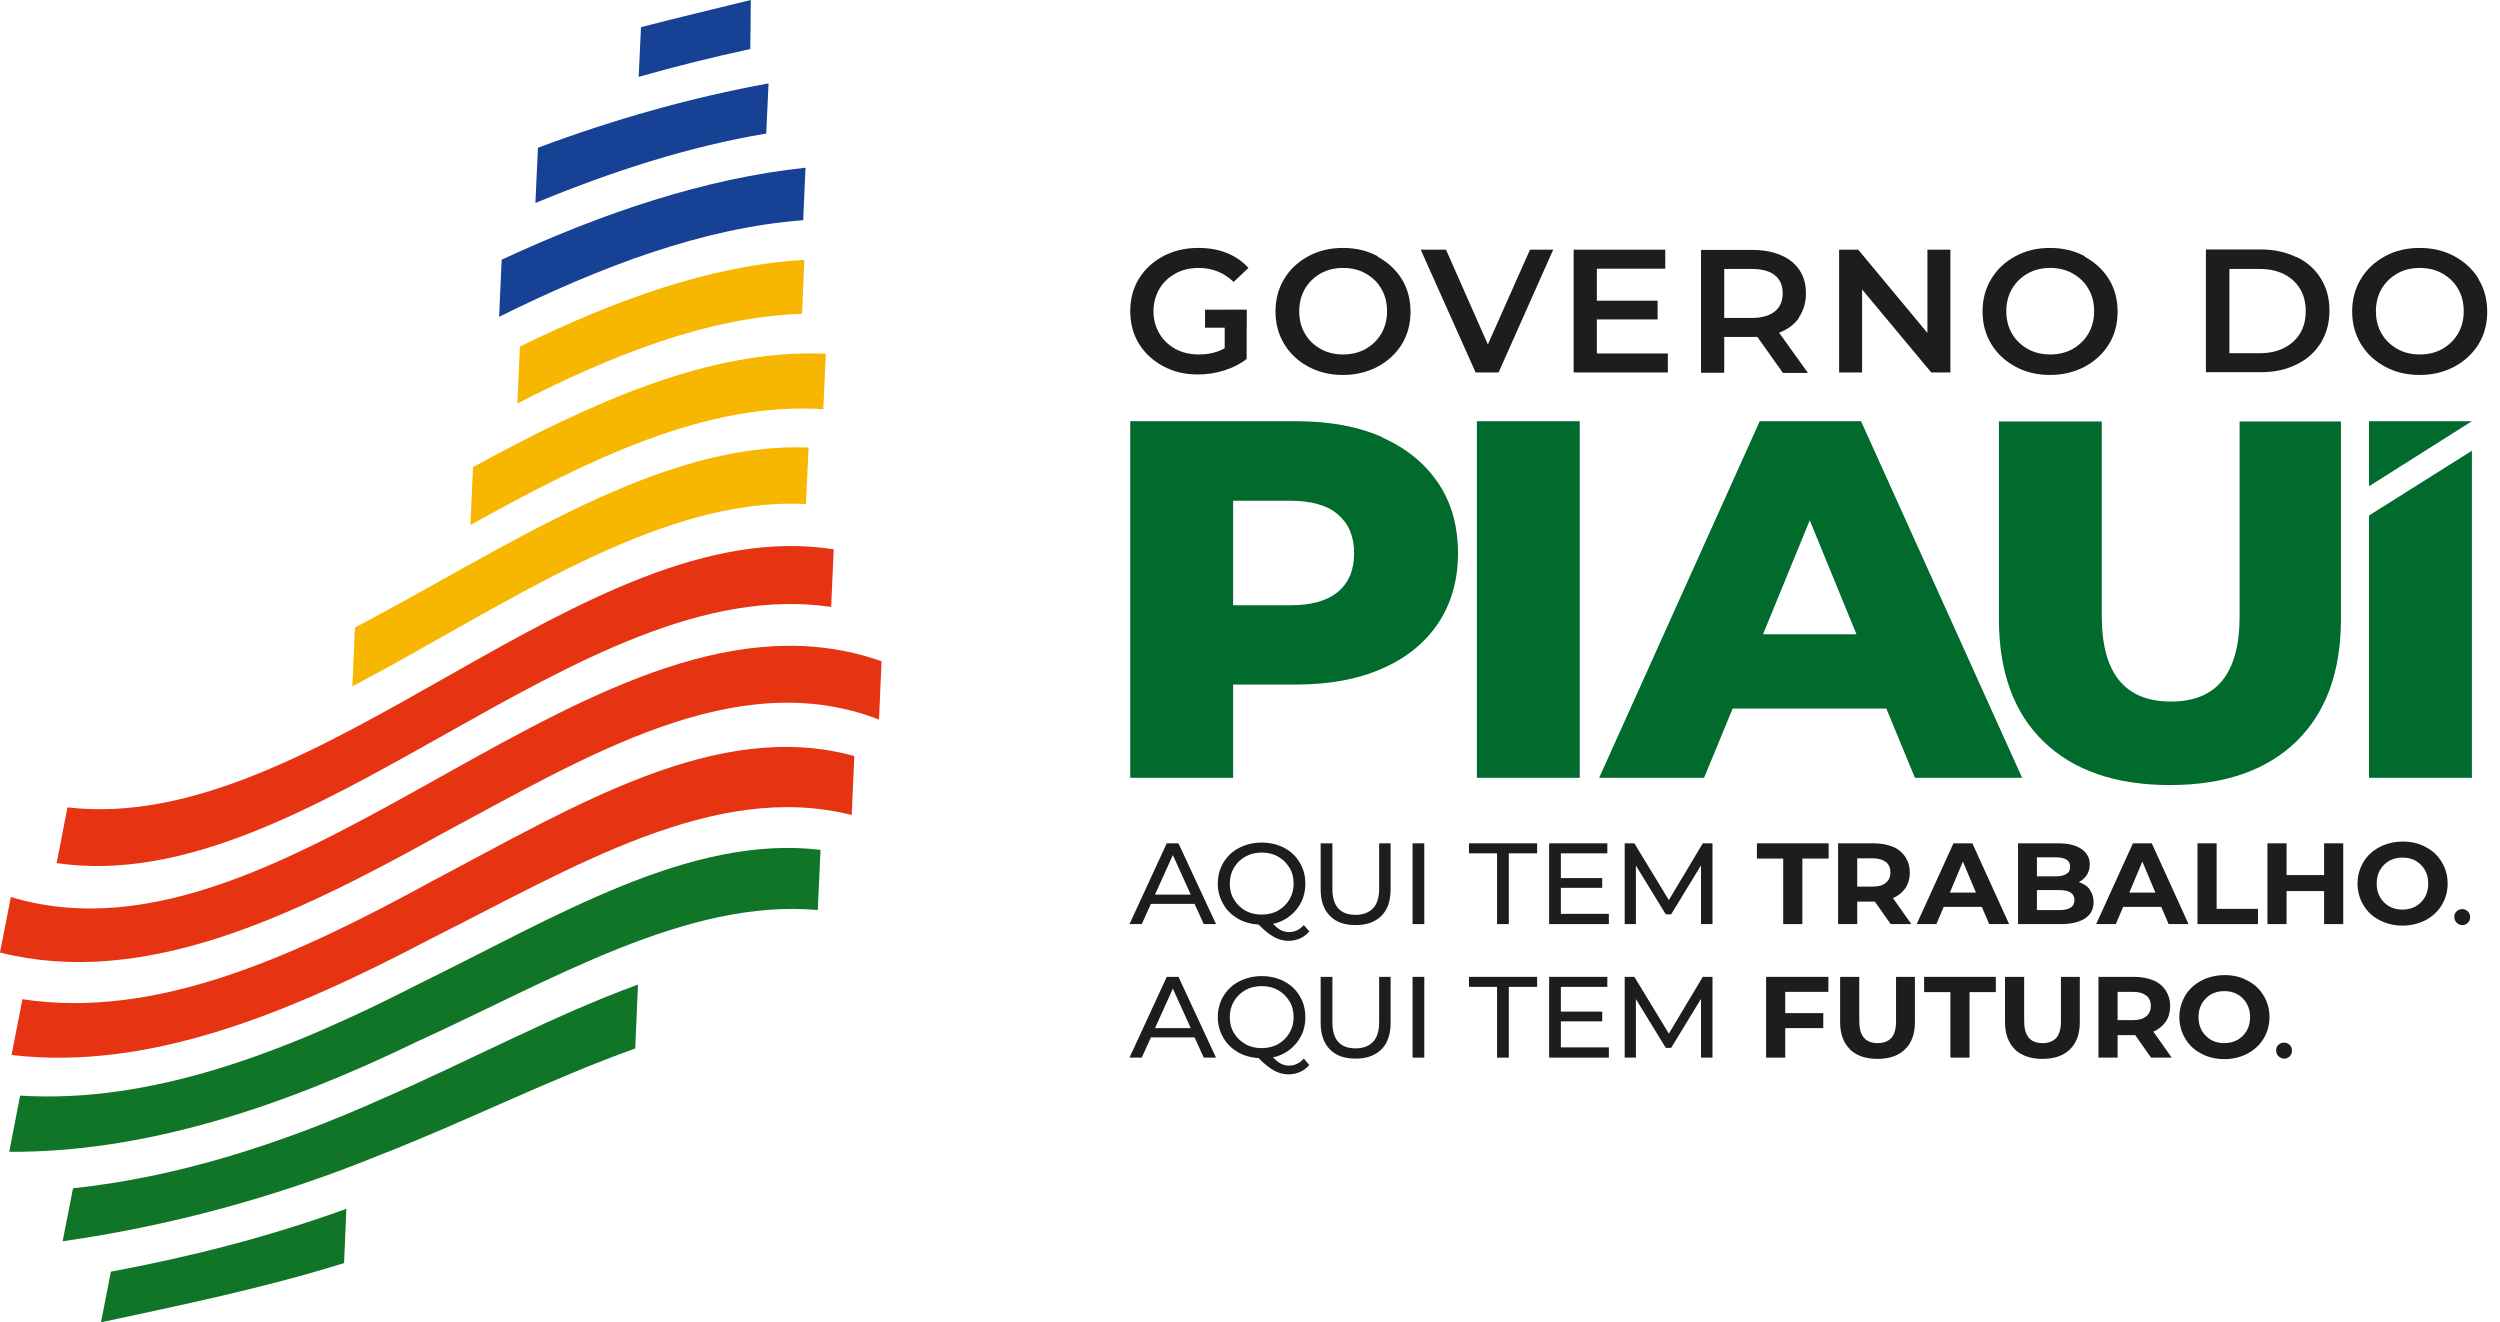 <svg width="121" height="64" viewBox="0 0 121 64" fill="none" xmlns="http://www.w3.org/2000/svg">
<path d="M24.157 15.334C29.101 12.883 34.021 11.028 38.875 10.657C38.909 9.803 38.954 8.96 38.987 8.117C34.122 8.634 29.212 10.286 24.28 12.568C24.235 13.49 24.202 14.412 24.157 15.334Z" fill="#164194"/>
<path d="M38.931 12.58C34.391 12.838 29.783 14.513 25.164 16.773C25.119 17.683 25.085 18.605 25.041 19.527C29.671 17.155 34.279 15.345 38.819 15.188C38.853 14.311 38.898 13.445 38.931 12.58Z" fill="#F7B600"/>
<path d="M22.759 25.418C28.519 22.203 34.245 19.426 39.848 19.808L39.971 17.121C34.368 16.874 28.642 19.471 22.893 22.608C22.849 23.541 22.815 24.485 22.77 25.418H22.759Z" fill="#F7B600"/>
<path d="M40.352 26.587C40.307 27.509 40.273 28.442 40.228 29.375C27.993 27.576 14.975 43.574 2.74 41.775L3.266 39.077C15.378 40.493 28.25 24.687 40.352 26.587Z" fill="#E63312"/>
<path d="M42.667 32.006C42.622 32.95 42.588 33.883 42.544 34.827C35.643 32.152 28.418 36.581 21.216 40.448C14.047 44.417 6.912 47.834 0 46.103L0.526 43.416C14.215 47.542 29 27.16 42.667 32.006Z" fill="#E63312"/>
<path d="M41.347 36.604L41.224 39.448C34.592 37.761 27.703 42 20.847 45.44C14.002 49.037 7.202 51.848 0.559 51.061L1.085 48.363C7.583 49.352 14.271 46.283 20.97 42.618C27.837 38.998 34.726 34.76 41.347 36.592V36.604Z" fill="#E63312"/>
<path d="M16.765 58.503L16.653 61.133C12.716 62.359 8.802 63.157 4.887 64L5.368 61.549C9.16 60.841 12.951 59.886 16.776 58.503H16.765Z" fill="#107527"/>
<path d="M39.58 44.046C33.239 43.484 26.696 47.452 20.198 50.409C13.544 53.635 6.945 55.782 0.447 55.748L0.973 53.028C7.325 53.421 13.801 50.948 20.321 47.598C26.83 44.417 33.373 40.37 39.714 41.134L39.58 44.046Z" fill="#107527"/>
<path d="M30.744 50.746C26.662 52.207 22.558 54.276 18.465 55.872C13.286 57.986 8.142 59.346 3.031 60.077L3.534 57.513C8.511 56.985 13.533 55.411 18.588 53.14C22.681 51.364 26.797 49.138 30.879 47.654L30.744 50.757V50.746Z" fill="#107527"/>
<path d="M37.198 4.036L37.086 6.464C33.384 7.082 29.66 8.274 25.913 9.825L26.036 7.15C29.771 5.756 33.496 4.71 37.198 4.036Z" fill="#164194"/>
<path d="M31.024 1.315C32.791 0.854 34.569 0.438 36.337 0C36.337 0.776 36.325 1.574 36.314 2.372C34.514 2.765 32.713 3.204 30.912 3.721L31.024 1.315Z" fill="#164194"/>
<path d="M39.01 24.395C31.841 24.035 24.414 29.341 17.055 33.22L17.178 30.375C24.538 26.497 31.952 21.36 39.133 21.663C39.088 22.562 39.054 23.473 39.01 24.395Z" fill="#F7B600"/>
<path d="M57.83 43.746H55.705L55.26 44.726H54.667L56.471 40.817H57.039L58.855 44.726H58.262L57.817 43.746H57.83ZM57.632 43.298L56.767 41.386L55.902 43.298H57.62H57.632Z" fill="#1D1D1B"/>
<path d="M63.377 45.077C63.253 45.222 63.093 45.343 62.932 45.416C62.759 45.489 62.574 45.537 62.376 45.537C62.129 45.537 61.894 45.477 61.672 45.356C61.449 45.235 61.202 45.041 60.918 44.751C60.547 44.726 60.202 44.63 59.905 44.46C59.609 44.279 59.361 44.048 59.201 43.746C59.028 43.456 58.941 43.117 58.941 42.766C58.941 42.415 59.028 42.052 59.213 41.749C59.398 41.446 59.646 41.204 59.979 41.035C60.313 40.865 60.671 40.781 61.066 40.781C61.462 40.781 61.832 40.865 62.154 41.035C62.475 41.204 62.734 41.446 62.907 41.749C63.093 42.052 63.179 42.39 63.179 42.778C63.179 43.092 63.117 43.395 62.981 43.661C62.846 43.928 62.66 44.157 62.425 44.339C62.191 44.521 61.919 44.654 61.61 44.714C61.746 44.847 61.87 44.956 61.993 45.017C62.117 45.077 62.24 45.114 62.376 45.114C62.66 45.114 62.895 45.005 63.105 44.775L63.377 45.089V45.077ZM59.72 43.528C59.856 43.758 60.041 43.94 60.276 44.073C60.51 44.206 60.782 44.266 61.066 44.266C61.351 44.266 61.622 44.206 61.857 44.073C62.092 43.94 62.277 43.758 62.413 43.528C62.549 43.298 62.611 43.044 62.611 42.766C62.611 42.487 62.549 42.221 62.413 42.003C62.277 41.773 62.092 41.592 61.857 41.459C61.622 41.325 61.363 41.265 61.066 41.265C60.77 41.265 60.51 41.325 60.276 41.459C60.041 41.592 59.856 41.773 59.72 42.003C59.584 42.233 59.522 42.487 59.522 42.766C59.522 43.044 59.584 43.31 59.72 43.528Z" fill="#1D1D1B"/>
<path d="M64.365 44.327C64.069 44.024 63.92 43.601 63.92 43.044V40.817H64.489V43.02C64.489 43.855 64.859 44.278 65.613 44.278C65.984 44.278 66.255 44.169 66.453 43.964C66.651 43.758 66.75 43.443 66.75 43.02V40.817H67.306V43.044C67.306 43.601 67.157 44.036 66.861 44.327C66.564 44.617 66.157 44.775 65.613 44.775C65.069 44.775 64.662 44.629 64.365 44.327Z" fill="#1D1D1B"/>
<path d="M68.368 40.817H68.936V44.726H68.368V40.817Z" fill="#1D1D1B"/>
<path d="M72.47 41.301H71.098V40.817H74.397V41.301H73.026V44.726H72.457V41.301H72.47Z" fill="#1D1D1B"/>
<path d="M77.869 44.242V44.726H74.978V40.817H77.795V41.301H75.546V42.499H77.547V42.971H75.546V44.23H77.869V44.242Z" fill="#1D1D1B"/>
<path d="M82.329 44.726V41.882L80.883 44.254H80.624L79.178 41.894V44.726H78.635V40.817H79.104L80.772 43.564L82.415 40.817H82.885V44.726H82.341H82.329Z" fill="#1D1D1B"/>
<path d="M86.307 41.555H85.034V40.817H88.506V41.555H87.234V44.726H86.307V41.555Z" fill="#1D1D1B"/>
<path d="M91.508 44.726L90.742 43.637H89.89V44.726H88.963V40.817H90.693C91.051 40.817 91.348 40.877 91.619 40.986C91.891 41.095 92.076 41.265 92.225 41.483C92.361 41.7 92.435 41.943 92.435 42.233C92.435 42.523 92.361 42.778 92.225 42.983C92.076 43.189 91.879 43.359 91.619 43.468L92.509 44.726H91.521H91.508ZM91.273 41.725C91.125 41.604 90.915 41.543 90.643 41.543H89.89V42.911H90.643C90.915 42.911 91.138 42.85 91.273 42.729C91.422 42.608 91.496 42.439 91.496 42.221C91.496 42.003 91.422 41.834 91.273 41.713V41.725Z" fill="#1D1D1B"/>
<path d="M95.931 43.891H94.078L93.72 44.726H92.768L94.547 40.817H95.462L97.241 44.726H96.277L95.919 43.891H95.931ZM95.635 43.201L95.004 41.7L94.374 43.201H95.635Z" fill="#1D1D1B"/>
<path d="M101.132 43.044C101.256 43.213 101.33 43.419 101.33 43.661C101.33 44 101.194 44.266 100.922 44.448C100.651 44.629 100.255 44.726 99.736 44.726H97.673V40.817H99.625C100.107 40.817 100.49 40.914 100.749 41.095C101.009 41.277 101.145 41.531 101.145 41.834C101.145 42.027 101.095 42.197 101.009 42.342C100.91 42.487 100.786 42.608 100.614 42.693C100.836 42.766 101.021 42.887 101.145 43.044H101.132ZM98.587 41.495V42.415H99.502C99.724 42.415 99.897 42.378 100.02 42.294C100.144 42.221 100.193 42.1 100.193 41.943C100.193 41.785 100.132 41.676 100.02 41.604C99.897 41.531 99.724 41.495 99.502 41.495H98.587ZM100.218 43.928C100.342 43.855 100.403 43.734 100.403 43.564C100.403 43.238 100.156 43.08 99.662 43.08H98.587V44.048H99.662C99.909 44.048 100.095 44.012 100.218 43.928Z" fill="#1D1D1B"/>
<path d="M104.616 43.891H102.763L102.405 44.726H101.454L103.233 40.817H104.147L105.926 44.726H104.962L104.604 43.891H104.616ZM104.32 43.201L103.69 41.7L103.06 43.201H104.32Z" fill="#1D1D1B"/>
<path d="M106.358 40.817H107.285V43.988H109.286V44.726H106.358V40.817Z" fill="#1D1D1B"/>
<path d="M113.413 40.817V44.726H112.486V43.129H110.67V44.726H109.744V40.817H110.67V42.354H112.486V40.817H113.413Z" fill="#1D1D1B"/>
<path d="M115.167 44.533C114.834 44.363 114.574 44.121 114.389 43.806C114.204 43.492 114.105 43.153 114.105 42.766C114.105 42.378 114.204 42.039 114.389 41.725C114.574 41.41 114.834 41.18 115.167 40.999C115.501 40.829 115.872 40.732 116.292 40.732C116.712 40.732 117.082 40.817 117.404 40.999C117.737 41.168 117.997 41.41 118.182 41.725C118.367 42.027 118.466 42.378 118.466 42.766C118.466 43.153 118.367 43.492 118.182 43.806C117.997 44.109 117.737 44.351 117.404 44.533C117.07 44.702 116.699 44.799 116.292 44.799C115.884 44.799 115.501 44.714 115.167 44.533ZM116.922 43.867C117.107 43.758 117.255 43.613 117.367 43.419C117.478 43.225 117.527 43.008 117.527 42.766C117.527 42.523 117.478 42.306 117.367 42.112C117.255 41.918 117.107 41.773 116.922 41.664C116.737 41.555 116.514 41.507 116.279 41.507C116.045 41.507 115.835 41.555 115.637 41.664C115.452 41.773 115.303 41.918 115.192 42.112C115.081 42.306 115.032 42.523 115.032 42.766C115.032 43.008 115.081 43.225 115.192 43.419C115.303 43.613 115.452 43.758 115.637 43.867C115.822 43.976 116.045 44.024 116.279 44.024C116.514 44.024 116.724 43.976 116.922 43.867Z" fill="#1D1D1B"/>
<path d="M118.899 44.654C118.824 44.581 118.787 44.484 118.787 44.375C118.787 44.266 118.824 44.182 118.899 44.109C118.973 44.036 119.072 44 119.17 44C119.269 44 119.368 44.036 119.442 44.109C119.516 44.182 119.553 44.266 119.553 44.387C119.553 44.508 119.516 44.593 119.442 44.666C119.368 44.738 119.282 44.775 119.183 44.775C119.084 44.775 118.985 44.738 118.911 44.666L118.899 44.654Z" fill="#1D1D1B"/>
<path d="M57.83 50.209H55.705L55.26 51.189H54.667L56.471 47.28H57.039L58.855 51.189H58.262L57.817 50.209H57.83ZM57.632 49.761L56.767 47.849L55.902 49.761H57.62H57.632Z" fill="#1D1D1B"/>
<path d="M63.377 51.54C63.253 51.685 63.093 51.806 62.932 51.879C62.759 51.952 62.574 52 62.376 52C62.129 52 61.894 51.94 61.672 51.819C61.449 51.697 61.202 51.504 60.918 51.213C60.547 51.189 60.202 51.092 59.905 50.923C59.609 50.741 59.361 50.511 59.201 50.209C59.028 49.918 58.941 49.579 58.941 49.228C58.941 48.877 59.028 48.514 59.213 48.212C59.398 47.909 59.646 47.667 59.979 47.498C60.313 47.328 60.671 47.244 61.066 47.244C61.462 47.244 61.832 47.328 62.154 47.498C62.475 47.667 62.734 47.909 62.907 48.212C63.093 48.514 63.179 48.853 63.179 49.241C63.179 49.555 63.117 49.858 62.981 50.124C62.846 50.39 62.66 50.62 62.425 50.802C62.191 50.983 61.919 51.117 61.61 51.177C61.746 51.31 61.87 51.419 61.993 51.48C62.117 51.54 62.24 51.576 62.376 51.576C62.66 51.576 62.895 51.468 63.105 51.237L63.377 51.552V51.54ZM59.72 49.991C59.856 50.221 60.041 50.402 60.276 50.536C60.51 50.669 60.782 50.729 61.066 50.729C61.351 50.729 61.622 50.669 61.857 50.536C62.092 50.402 62.277 50.221 62.413 49.991C62.549 49.761 62.611 49.507 62.611 49.228C62.611 48.95 62.549 48.684 62.413 48.466C62.277 48.236 62.092 48.054 61.857 47.921C61.622 47.788 61.363 47.728 61.066 47.728C60.77 47.728 60.51 47.788 60.276 47.921C60.041 48.054 59.856 48.236 59.72 48.466C59.584 48.696 59.522 48.95 59.522 49.228C59.522 49.507 59.584 49.773 59.72 49.991Z" fill="#1D1D1B"/>
<path d="M64.365 50.79C64.069 50.487 63.92 50.064 63.92 49.507V47.28H64.489V49.483C64.489 50.318 64.859 50.741 65.613 50.741C65.984 50.741 66.255 50.633 66.453 50.427C66.651 50.221 66.75 49.906 66.75 49.483V47.28H67.306V49.507C67.306 50.064 67.157 50.499 66.861 50.79C66.564 51.08 66.157 51.238 65.613 51.238C65.069 51.238 64.662 51.092 64.365 50.79Z" fill="#1D1D1B"/>
<path d="M68.368 47.28H68.936V51.189H68.368V47.28Z" fill="#1D1D1B"/>
<path d="M72.47 47.764H71.098V47.28H74.397V47.764H73.026V51.189H72.457V47.764H72.47Z" fill="#1D1D1B"/>
<path d="M77.869 50.705V51.189H74.978V47.28H77.795V47.764H75.546V48.962H77.547V49.434H75.546V50.693H77.869V50.705Z" fill="#1D1D1B"/>
<path d="M82.329 51.189V48.345L80.883 50.717H80.624L79.178 48.357V51.189H78.635V47.28H79.104L80.772 50.027L82.415 47.28H82.885V51.189H82.341H82.329Z" fill="#1D1D1B"/>
<path d="M86.406 48.006V49.035H88.247V49.761H86.406V51.189H85.479V47.28H88.494V48.006H86.406Z" fill="#1D1D1B"/>
<path d="M89.544 50.79C89.223 50.475 89.062 50.039 89.062 49.471V47.28H89.989V49.434C89.989 50.136 90.285 50.487 90.878 50.487C91.162 50.487 91.385 50.403 91.545 50.233C91.694 50.064 91.768 49.797 91.768 49.434V47.28H92.682V49.471C92.682 50.039 92.521 50.487 92.2 50.79C91.879 51.105 91.434 51.25 90.866 51.25C90.297 51.25 89.853 51.092 89.531 50.79H89.544Z" fill="#1D1D1B"/>
<path d="M94.399 48.018H93.127V47.28H96.598V48.018H95.326V51.189H94.399V48.018Z" fill="#1D1D1B"/>
<path d="M97.525 50.79C97.204 50.475 97.043 50.039 97.043 49.471V47.28H97.97V49.434C97.97 50.136 98.266 50.487 98.859 50.487C99.144 50.487 99.366 50.403 99.526 50.233C99.675 50.064 99.749 49.797 99.749 49.434V47.28H100.663V49.471C100.663 50.039 100.503 50.487 100.181 50.79C99.86 51.105 99.415 51.25 98.847 51.25C98.279 51.25 97.834 51.092 97.513 50.79H97.525Z" fill="#1D1D1B"/>
<path d="M104.11 51.189L103.344 50.1H102.492V51.189H101.565V47.28H103.295C103.653 47.28 103.949 47.34 104.221 47.449C104.493 47.558 104.678 47.728 104.827 47.946C104.962 48.163 105.037 48.406 105.037 48.696C105.037 48.986 104.962 49.241 104.827 49.446C104.678 49.652 104.481 49.822 104.221 49.931L105.111 51.189H104.122H104.11ZM103.875 48.188C103.727 48.067 103.517 48.006 103.245 48.006H102.492V49.374H103.245C103.517 49.374 103.739 49.313 103.875 49.192C104.024 49.071 104.098 48.902 104.098 48.684C104.098 48.466 104.024 48.297 103.875 48.176V48.188Z" fill="#1D1D1B"/>
<path d="M106.544 50.996C106.21 50.826 105.951 50.584 105.766 50.269C105.58 49.955 105.481 49.616 105.481 49.229C105.481 48.841 105.58 48.502 105.766 48.188C105.951 47.873 106.21 47.643 106.544 47.462C106.878 47.292 107.248 47.195 107.668 47.195C108.088 47.195 108.459 47.28 108.78 47.462C109.114 47.631 109.373 47.873 109.558 48.188C109.744 48.49 109.843 48.841 109.843 49.229C109.843 49.616 109.744 49.955 109.558 50.269C109.373 50.572 109.114 50.814 108.78 50.996C108.447 51.165 108.076 51.262 107.668 51.262C107.261 51.262 106.878 51.177 106.544 50.996ZM108.298 50.33C108.484 50.221 108.632 50.076 108.743 49.882C108.854 49.688 108.904 49.471 108.904 49.229C108.904 48.986 108.854 48.769 108.743 48.575C108.632 48.381 108.484 48.236 108.298 48.127C108.113 48.018 107.891 47.97 107.656 47.97C107.421 47.97 107.211 48.018 107.013 48.127C106.828 48.236 106.68 48.381 106.569 48.575C106.457 48.769 106.408 48.986 106.408 49.229C106.408 49.471 106.457 49.688 106.569 49.882C106.68 50.076 106.828 50.221 107.013 50.33C107.199 50.439 107.421 50.487 107.656 50.487C107.891 50.487 108.101 50.439 108.298 50.33Z" fill="#1D1D1B"/>
<path d="M110.275 51.117C110.201 51.044 110.164 50.947 110.164 50.838C110.164 50.729 110.201 50.645 110.275 50.572C110.349 50.499 110.448 50.463 110.547 50.463C110.646 50.463 110.744 50.499 110.819 50.572C110.893 50.645 110.93 50.729 110.93 50.85C110.93 50.971 110.893 51.056 110.819 51.129C110.744 51.201 110.658 51.238 110.559 51.238C110.46 51.238 110.362 51.201 110.287 51.129L110.275 51.117Z" fill="#1D1D1B"/>
<path d="M56.891 13.235C57.224 13.053 57.607 12.968 58.027 12.968C58.682 12.968 59.238 13.198 59.708 13.646L60.424 12.968C60.14 12.654 59.794 12.412 59.374 12.242C58.954 12.073 58.497 12 57.99 12C57.36 12 56.804 12.133 56.298 12.399C55.803 12.666 55.408 13.029 55.124 13.489C54.84 13.949 54.704 14.481 54.704 15.062C54.704 15.643 54.84 16.175 55.124 16.635C55.408 17.095 55.803 17.458 56.298 17.725C56.792 17.991 57.348 18.124 57.965 18.124C58.41 18.124 58.83 18.064 59.25 17.93C59.67 17.797 60.029 17.616 60.338 17.374V15.002H59.275V16.853C58.917 17.059 58.497 17.156 58.027 17.156C57.607 17.156 57.224 17.071 56.891 16.89C56.557 16.708 56.298 16.454 56.112 16.139C55.927 15.825 55.828 15.461 55.828 15.074C55.828 14.687 55.927 14.3 56.112 13.985C56.298 13.67 56.557 13.416 56.891 13.247V13.235Z" fill="#1D1D1B"/>
<path d="M66.675 12.399C66.181 12.133 65.625 12 64.995 12C64.365 12 63.822 12.133 63.327 12.399C62.833 12.666 62.438 13.029 62.154 13.501C61.87 13.973 61.734 14.493 61.734 15.074C61.734 15.655 61.87 16.175 62.154 16.648C62.438 17.119 62.833 17.483 63.327 17.749C63.822 18.015 64.377 18.148 64.995 18.148C65.613 18.148 66.169 18.015 66.675 17.749C67.17 17.483 67.565 17.119 67.849 16.66C68.133 16.2 68.269 15.667 68.269 15.086C68.269 14.505 68.133 13.973 67.849 13.513C67.565 13.053 67.17 12.69 66.675 12.424V12.399ZM66.861 16.139C66.675 16.454 66.416 16.708 66.095 16.89C65.774 17.071 65.403 17.156 65.008 17.156C64.612 17.156 64.242 17.071 63.92 16.89C63.599 16.708 63.34 16.466 63.154 16.139C62.969 15.825 62.883 15.461 62.883 15.062C62.883 14.663 62.969 14.312 63.154 13.985C63.34 13.67 63.599 13.416 63.92 13.235C64.242 13.053 64.612 12.968 65.008 12.968C65.403 12.968 65.774 13.053 66.095 13.235C66.416 13.416 66.675 13.658 66.861 13.985C67.046 14.3 67.133 14.663 67.133 15.062C67.133 15.461 67.046 15.812 66.861 16.139Z" fill="#1D1D1B"/>
<path d="M72.013 16.672L69.987 12.085H68.763L71.42 18.027H72.532L75.175 12.085H74.051L72.013 16.672Z" fill="#1D1D1B"/>
<path d="M77.288 15.461H80.228V14.554H77.288V13.005H80.599V12.085H76.164V18.027H80.723V17.108H77.288V15.461Z" fill="#1D1D1B"/>
<path d="M87.073 15.352C87.295 15.026 87.407 14.638 87.407 14.203C87.407 13.767 87.308 13.392 87.098 13.077C86.888 12.762 86.591 12.52 86.196 12.351C85.8 12.181 85.343 12.097 84.825 12.097H82.329V18.039H83.453V16.309H84.825C84.923 16.309 85.01 16.309 85.059 16.309L86.295 18.051H87.505L86.109 16.103C86.529 15.945 86.851 15.704 87.073 15.377V15.352ZM84.775 15.389H83.453V13.017H84.775C85.269 13.017 85.64 13.113 85.899 13.319C86.159 13.525 86.282 13.815 86.282 14.191C86.282 14.566 86.159 14.868 85.899 15.074C85.64 15.28 85.269 15.389 84.775 15.389Z" fill="#1D1D1B"/>
<path d="M93.287 16.115L89.939 12.085H89.013V18.027H90.125V14.009L93.473 18.027H94.399V12.085H93.287V16.115Z" fill="#1D1D1B"/>
<path d="M100.898 12.399C100.404 12.133 99.848 12 99.218 12C98.588 12 98.044 12.133 97.55 12.399C97.056 12.666 96.66 13.029 96.376 13.501C96.092 13.973 95.956 14.493 95.956 15.074C95.956 15.655 96.092 16.175 96.376 16.648C96.66 17.119 97.056 17.483 97.55 17.749C98.044 18.015 98.6 18.148 99.218 18.148C99.835 18.148 100.391 18.015 100.898 17.749C101.392 17.483 101.787 17.119 102.072 16.66C102.356 16.2 102.492 15.667 102.492 15.086C102.492 14.505 102.356 13.973 102.072 13.513C101.787 13.053 101.392 12.69 100.898 12.424V12.399ZM101.083 16.139C100.898 16.454 100.638 16.708 100.317 16.89C99.996 17.071 99.625 17.156 99.23 17.156C98.835 17.156 98.464 17.071 98.143 16.89C97.822 16.708 97.562 16.466 97.377 16.139C97.192 15.825 97.105 15.461 97.105 15.062C97.105 14.663 97.192 14.312 97.377 13.985C97.562 13.67 97.822 13.416 98.143 13.235C98.464 13.053 98.835 12.968 99.23 12.968C99.625 12.968 99.996 13.053 100.317 13.235C100.638 13.416 100.898 13.658 101.083 13.985C101.269 14.3 101.355 14.663 101.355 15.062C101.355 15.461 101.269 15.812 101.083 16.139Z" fill="#1D1D1B"/>
<path d="M111.152 12.448C110.646 12.206 110.077 12.073 109.423 12.073H106.766V18.015H109.423C110.065 18.015 110.646 17.894 111.152 17.64C111.659 17.398 112.042 17.047 112.326 16.599C112.598 16.151 112.746 15.631 112.746 15.038C112.746 14.445 112.61 13.924 112.326 13.477C112.054 13.029 111.659 12.678 111.152 12.436V12.448ZM111.325 16.127C111.14 16.442 110.88 16.672 110.547 16.841C110.213 17.011 109.818 17.095 109.373 17.095H107.903V13.017H109.373C109.818 13.017 110.213 13.101 110.547 13.271C110.88 13.44 111.14 13.67 111.325 13.985C111.511 14.3 111.597 14.65 111.597 15.062C111.597 15.473 111.511 15.825 111.325 16.139V16.127Z" fill="#1D1D1B"/>
<path d="M119.961 13.489C119.677 13.029 119.281 12.666 118.787 12.399C118.293 12.133 117.737 12 117.107 12C116.477 12 115.933 12.133 115.439 12.399C114.945 12.666 114.55 13.029 114.266 13.501C113.981 13.973 113.845 14.493 113.845 15.074C113.845 15.655 113.981 16.175 114.266 16.648C114.55 17.119 114.945 17.483 115.439 17.749C115.933 18.015 116.489 18.148 117.107 18.148C117.725 18.148 118.281 18.015 118.787 17.749C119.281 17.483 119.677 17.119 119.961 16.66C120.245 16.2 120.381 15.667 120.381 15.086C120.381 14.505 120.245 13.973 119.961 13.513V13.489ZM118.973 16.139C118.787 16.454 118.528 16.708 118.207 16.89C117.885 17.071 117.515 17.156 117.119 17.156C116.724 17.156 116.353 17.071 116.032 16.89C115.711 16.708 115.452 16.466 115.266 16.139C115.081 15.825 114.994 15.461 114.994 15.062C114.994 14.663 115.081 14.312 115.266 13.985C115.452 13.67 115.711 13.416 116.032 13.235C116.353 13.053 116.724 12.968 117.119 12.968C117.515 12.968 117.885 13.053 118.207 13.235C118.528 13.416 118.787 13.658 118.973 13.985C119.158 14.3 119.244 14.663 119.244 15.062C119.244 15.461 119.158 15.812 118.973 16.139Z" fill="#1D1D1B"/>
<path d="M66.898 21.174C68.072 21.694 68.973 22.433 69.616 23.389C70.258 24.345 70.567 25.483 70.567 26.778C70.567 28.073 70.246 29.198 69.616 30.154C68.973 31.11 68.072 31.849 66.898 32.357C65.724 32.877 64.341 33.132 62.747 33.132H59.683V37.646H54.704V20.387H62.759C64.353 20.387 65.737 20.641 66.91 21.162L66.898 21.174ZM64.76 28.641C65.279 28.206 65.539 27.588 65.539 26.778C65.539 25.967 65.279 25.349 64.76 24.902C64.242 24.454 63.463 24.236 62.45 24.236H59.683V29.295H62.45C63.476 29.295 64.242 29.077 64.76 28.641Z" fill="#006B2D"/>
<path d="M71.481 20.387H76.46V37.646H71.481V20.387Z" fill="#006B2D"/>
<path d="M91.311 34.293H83.861L82.477 37.646H77.399L85.171 20.387H90.075L97.871 37.646H92.682L91.298 34.293H91.311ZM89.853 30.699L87.592 25.18L85.331 30.699H89.865H89.853Z" fill="#006B2D"/>
<path d="M98.921 35.903C97.475 34.511 96.747 32.526 96.747 29.96V20.399H101.725V29.815C101.725 32.575 102.837 33.955 105.074 33.955C107.31 33.955 108.397 32.575 108.397 29.815V20.399H113.302V29.96C113.302 32.526 112.573 34.499 111.127 35.903C109.682 37.295 107.643 37.997 105.024 37.997C102.405 37.997 100.366 37.295 98.921 35.903Z" fill="#006B2D"/>
<path d="M119.64 20.387H114.661V23.534L119.64 20.387Z" fill="#006B2D"/>
<path d="M114.661 24.95V37.646H119.64V21.815L114.661 24.95Z" fill="#006B2D"/>
<path d="M60.325 14.989H58.324V15.861H60.325V14.989Z" fill="#1D1D1B"/>
</svg>

